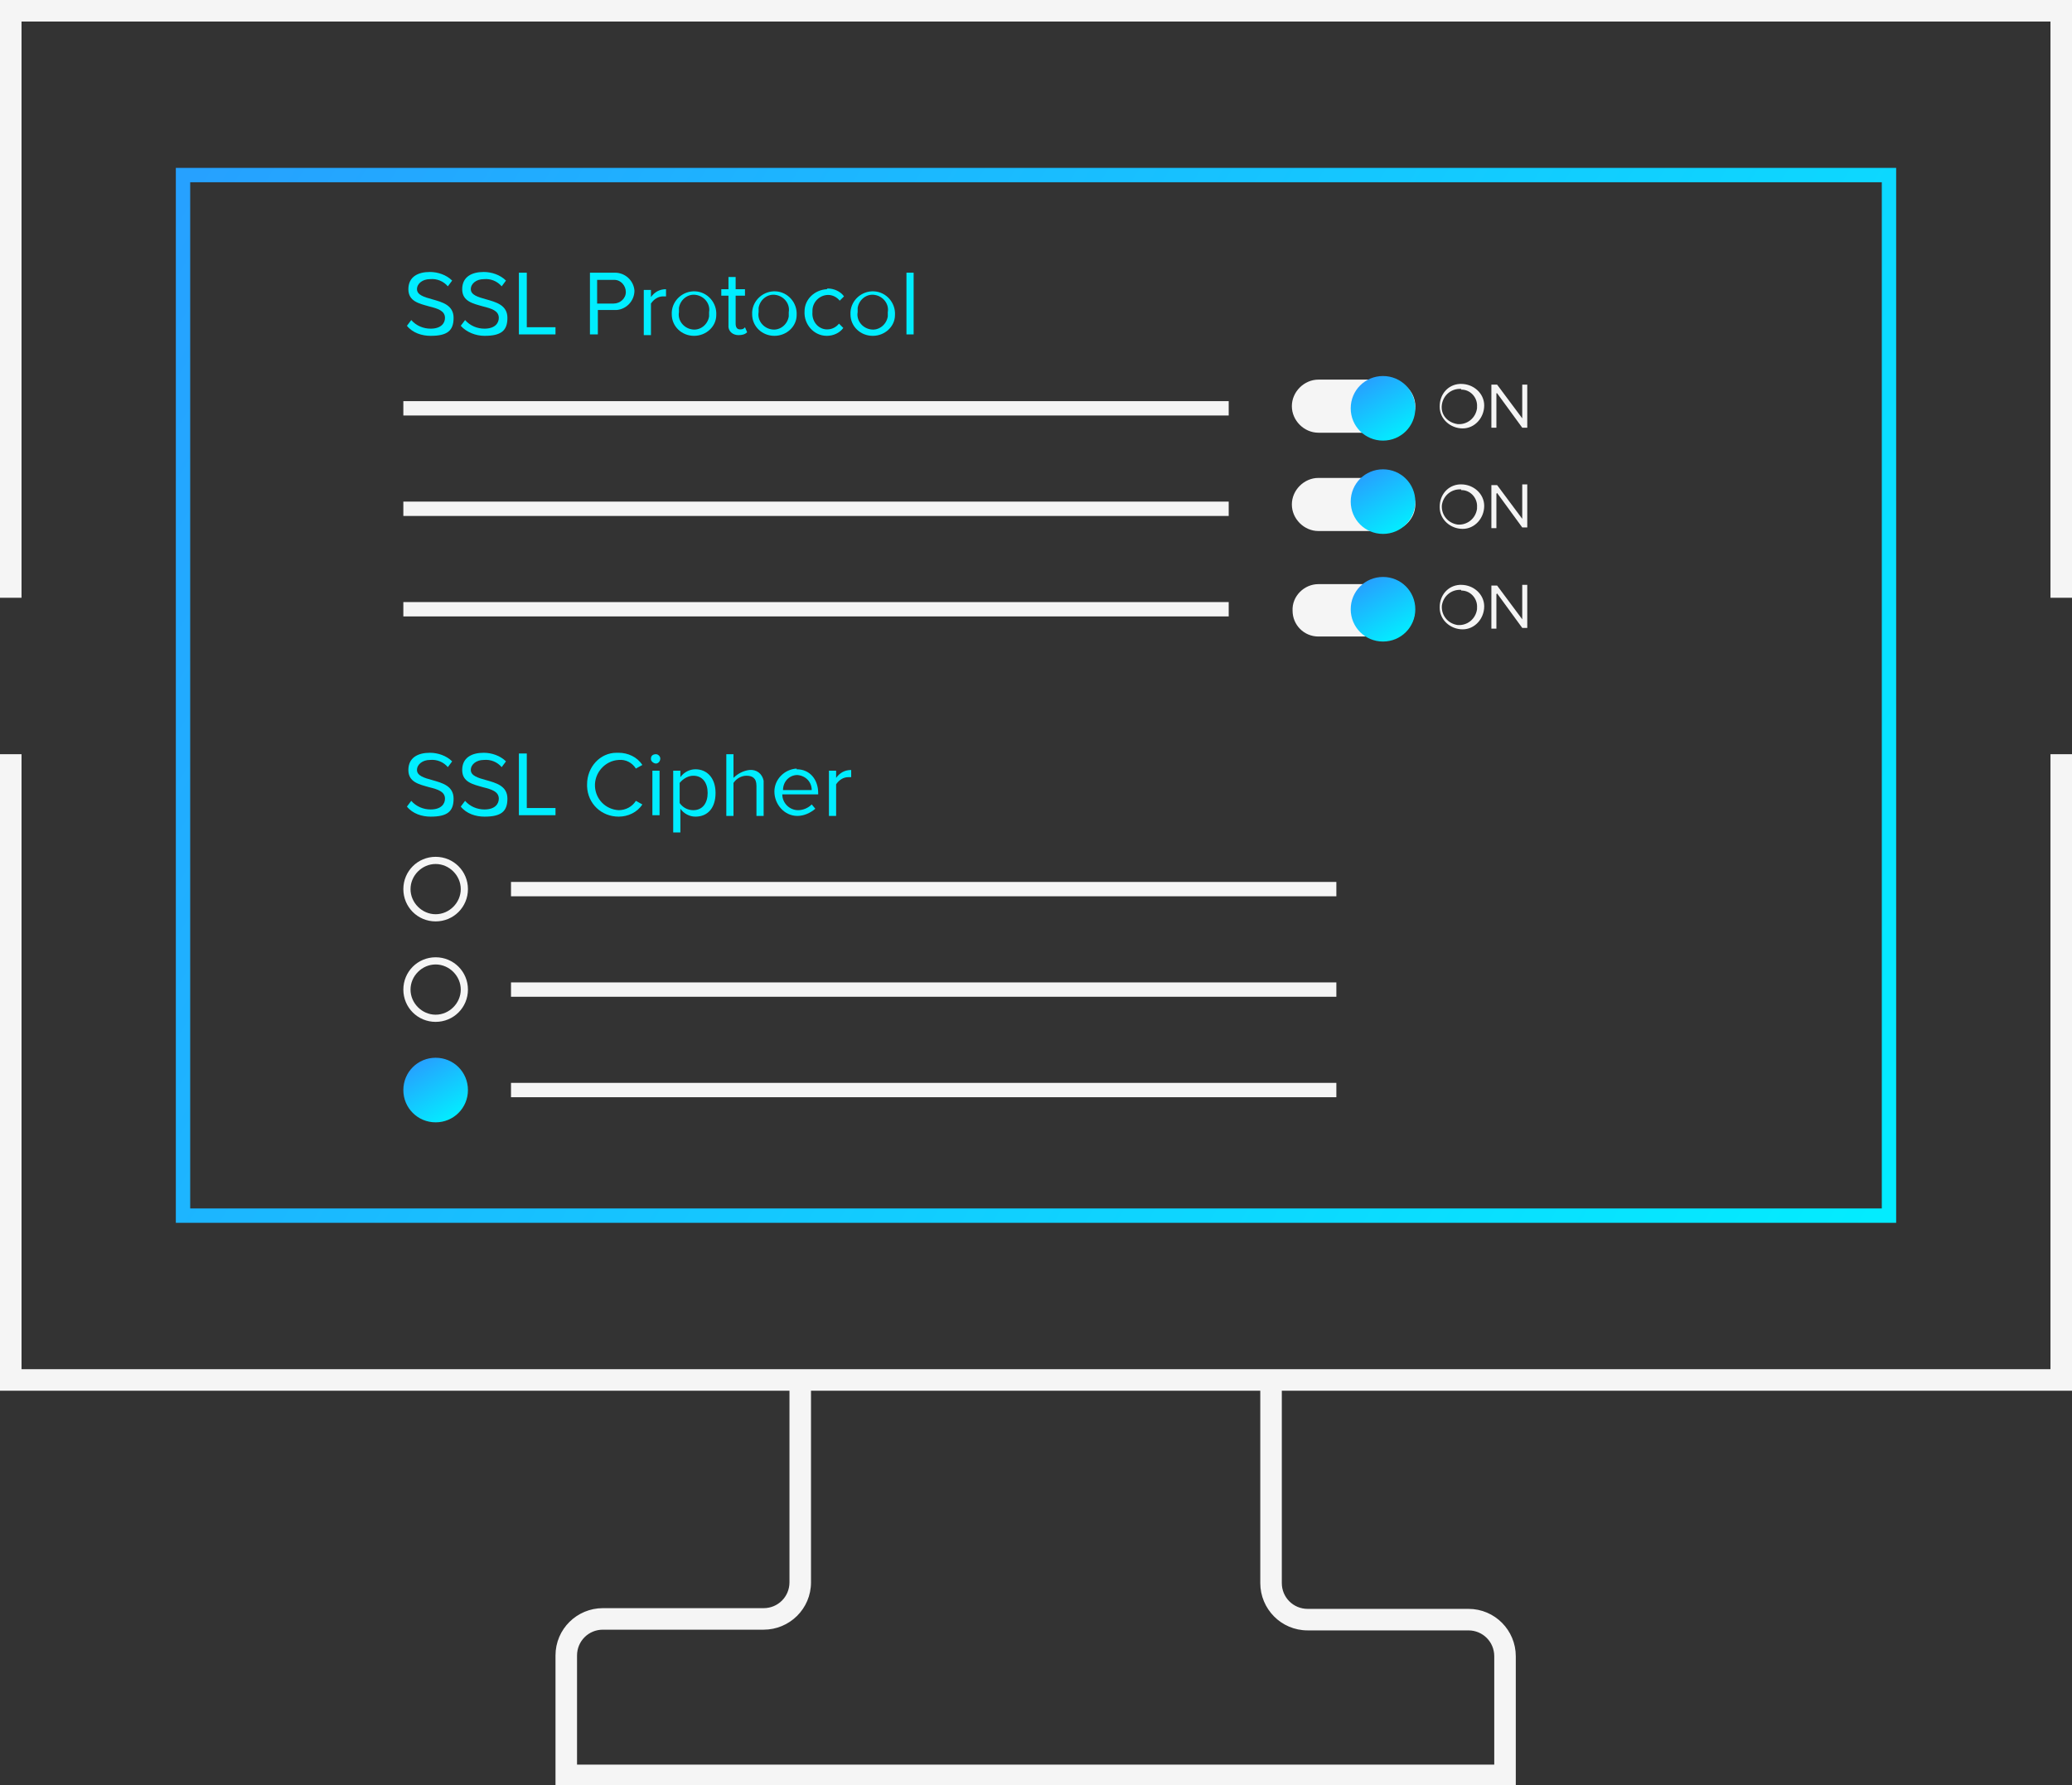 <?xml version="1.0" encoding="UTF-8"?>
<svg id="secure-app-delivery_protocol-security" xmlns="http://www.w3.org/2000/svg" xmlns:xlink="http://www.w3.org/1999/xlink" version="1.1" viewBox="0 0 288.7 248.8">
  <rect x="0" y="0" width="288.7" height="248.8" fill="#333333" stroke="none"/>
  <!-- Generator: Adobe Illustrator 29.8.1, SVG Export Plug-In . SVG Version: 2.1.1 Build 2)  -->
  <defs>
    <style>
      .st0 {
        fill: none;
      }

      .st1 {
        fill: url(#New_Gradient_Swatch2);
      }

      .st2 {
        fill: url(#New_Gradient_Swatch3);
      }

      .st3 {
        fill: url(#New_Gradient_Swatch4);
      }

      .st4 {
        fill: url(#New_Gradient_Swatch1);
      }

      .st5 {
        fill: url(#New_Gradient_Swatch);
      }

      .st6 {
        fill: #00edff;
      }

      .st7 {
        fill: #f5f5f5;
      }

      .st8 {
        clip-path: url(#clippath);
      }
    </style>
    <clipPath id="clippath">
      <rect class="st0" width="288.7" height="248.8"/>
    </clipPath>
    <linearGradient id="New_Gradient_Swatch" data-name="New Gradient Swatch" x1="194.9" y1="60.8" x2="190.4" y2="53" gradientUnits="userSpaceOnUse">
      <stop offset="0" stop-color="#03ecff"/>
      <stop offset="1" stop-color="#26a1ff"/>
    </linearGradient>
    <linearGradient id="New_Gradient_Swatch1" data-name="New Gradient Swatch" y1="73.8" y2="66" xlink:href="#New_Gradient_Swatch"/>
    <linearGradient id="New_Gradient_Swatch2" data-name="New Gradient Swatch" y1="88.8" x2="190.4" y2="81" xlink:href="#New_Gradient_Swatch"/>
    <linearGradient id="New_Gradient_Swatch3" data-name="New Gradient Swatch" x1="62.9" y1="155.8" x2="58.4" y2="148" xlink:href="#New_Gradient_Swatch"/>
    <linearGradient id="New_Gradient_Swatch4" data-name="New Gradient Swatch" x1="262.1" y1="168.6" x2="26.4" y2="25.1" xlink:href="#New_Gradient_Swatch"/>
  </defs>
  <g class="st8">
    <g id="Group_5393">
      <path id="Path_9799" class="st7" d="M193.5,52.9h-9.8c-2,0-3.7,1.7-3.7,3.7s1.7,3.7,3.7,3.7h9.8c2,0,3.7-1.7,3.7-3.7s-1.7-3.7-3.7-3.7"/>
      <path id="Path_9800" class="st6" d="M57.3,44.6c.7.8,1.7,1.2,2.7,1.2,1.5,0,2-.8,2-1.5,0-1-1-1.3-2.2-1.6-1.4-.4-2.9-.7-2.9-2.4s1.3-2.4,3-2.4c1.1,0,2.3.4,3.1,1.2l-.6.8c-.6-.7-1.5-1.1-2.5-1-1,0-1.8.6-1.8,1.4s1,1.1,2.1,1.4c1.4.4,3,.8,3,2.6s-.9,2.5-3.2,2.5c-1.2,0-2.5-.4-3.3-1.4l.6-.8Z"/>
      <path id="Path_9801" class="st6" d="M64.8,44.6c.7.8,1.7,1.2,2.7,1.2,1.5,0,2-.8,2-1.5,0-1-1-1.3-2.2-1.6-1.4-.4-2.9-.7-2.9-2.4s1.3-2.4,3-2.4c1.1,0,2.3.4,3.1,1.2l-.6.8c-.6-.7-1.5-1.1-2.5-1-1,0-1.8.6-1.8,1.4s1,1.1,2.1,1.4c1.4.4,3,.8,3,2.6s-.9,2.5-3.2,2.5c-1.2,0-2.5-.5-3.3-1.4l.6-.8Z"/>
      <path id="Path_9802" class="st6" d="M72.3,38h1.1v7.6h4v1h-5.1v-8.6Z"/>
      <path id="Path_9803" class="st6" d="M82.2,38h3.5c1.4,0,2.6,1.1,2.7,2.5,0,1.4-1.1,2.6-2.5,2.7,0,0-.1,0-.2,0h-2.4v3.4h-1.1v-8.6ZM85.5,39h-2.3v3.3h2.3c.9,0,1.7-.7,1.7-1.6,0-.9-.7-1.7-1.6-1.7,0,0,0,0-.1,0"/>
      <path id="Path_9804" class="st6" d="M89.7,40.4h1v1c.5-.7,1.2-1.1,2.1-1.1v1c-.1,0-.3,0-.4,0-.7,0-1.3.4-1.7,1v4.4h-1v-6.2Z"/>
      <path id="Path_9805" class="st6" d="M93.6,43.5c.1-1.7,1.6-3,3.3-2.9,1.7.1,3,1.6,2.9,3.3,0,1.6-1.4,2.9-3.1,2.9-1.7,0-3.1-1.3-3.1-3,0,0,0-.2,0-.3M98.8,43.5c.2-1.1-.6-2.2-1.8-2.4-1.1-.2-2.2.6-2.4,1.8,0,.2,0,.4,0,.6-.2,1.1.6,2.2,1.8,2.4,1.1.2,2.2-.6,2.4-1.8,0-.2,0-.4,0-.6"/>
      <path id="Path_9806" class="st6" d="M101.5,45.3v-4.1h-1v-.9h1v-1.7h1v1.7h1.3v.9h-1.3v3.9c0,.5.2.8.6.8.2,0,.5,0,.7-.3l.3.7c-.3.3-.7.4-1.2.4-.7,0-1.3-.4-1.4-1.1,0-.1,0-.2,0-.3"/>
      <path id="Path_9807" class="st6" d="M104.8,43.5c.1-1.7,1.6-3,3.3-2.9,1.7.1,3,1.6,2.9,3.3,0,1.6-1.4,2.9-3.1,2.9-1.7,0-3.1-1.3-3.1-3,0,0,0-.2,0-.3M109.9,43.5c.2-1.1-.6-2.2-1.8-2.4-1.1-.2-2.2.6-2.4,1.8,0,.2,0,.4,0,.6-.2,1.1.6,2.2,1.8,2.4,1.1.2,2.2-.6,2.4-1.8,0-.2,0-.4,0-.6"/>
      <path id="Path_9808" class="st6" d="M115.3,40.2c.9,0,1.8.4,2.3,1.1l-.6.6c-.4-.5-1-.8-1.6-.8-1.2,0-2.2,1-2.2,2.2,0,0,0,.2,0,.2-.1,1.2.7,2.3,1.9,2.4,0,0,.1,0,.2,0,.6,0,1.2-.3,1.6-.8l.6.6c-.5.7-1.4,1.1-2.3,1.1-1.8,0-3.2-1.6-3.1-3.4,0-1.7,1.4-3,3.1-3.1"/>
      <path id="Path_9809" class="st6" d="M118.5,43.5c.1-1.7,1.6-3,3.3-2.9,1.7.1,3,1.6,2.9,3.3,0,1.6-1.4,2.9-3.1,2.9-1.7,0-3.1-1.3-3.1-3,0,0,0-.2,0-.3M123.7,43.5c.2-1.1-.6-2.2-1.8-2.4-1.1-.2-2.2.6-2.4,1.8,0,.2,0,.4,0,.6-.2,1.1.6,2.2,1.8,2.4,1.1.2,2.2-.6,2.4-1.8,0-.2,0-.4,0-.6"/>
      <rect id="Rectangle_2851" class="st6" x="126.3" y="38" width="1" height="8.6"/>
      <path id="Path_9810" class="st7" d="M203.6,53.5c1.7,0,3.2,1.3,3.2,3,0,1.7-1.3,3.2-3,3.2-1.7,0-3.2-1.3-3.2-3,0,0,0,0,0-.1,0-1.6,1.1-3,2.8-3.1,0,0,.1,0,.2,0M203.6,54.2c-1.3-.1-2.5.8-2.7,2.2s.8,2.5,2.2,2.7c1.3.1,2.5-.8,2.7-2.2,0,0,0-.2,0-.2.1-1.2-.8-2.3-2-2.4,0,0-.1,0-.2,0"/>
      <path id="Path_9811" class="st7" d="M208.5,54.8v4.8h-.7v-6h.8l3.5,4.7v-4.7h.7v6h-.7l-3.5-4.8Z"/>
      <path id="Path_9812" class="st7" d="M203.6,67.5c1.7,0,3.2,1.3,3.2,3,0,1.7-1.3,3.2-3,3.2-1.7,0-3.2-1.3-3.2-3,0,0,0,0,0-.1,0-1.6,1.1-3,2.8-3.1,0,0,.1,0,.2,0M203.6,68.2c-1.3-.1-2.5.8-2.7,2.2-.1,1.3.8,2.5,2.2,2.7,1.3.1,2.5-.8,2.7-2.2,0,0,0-.2,0-.2.1-1.2-.8-2.3-2-2.4,0,0-.1,0-.2,0"/>
      <path id="Path_9813" class="st7" d="M208.5,68.8v4.8h-.7v-6h.8l3.5,4.7v-4.8h.7v6h-.7l-3.5-4.8Z"/>
      <path id="Path_9814" class="st7" d="M203.6,81.5c1.7,0,3.2,1.3,3.2,3,0,1.7-1.3,3.2-3,3.2-1.7,0-3.2-1.3-3.2-3,0,0,0,0,0-.1,0-1.6,1.1-3,2.8-3.1,0,0,.1,0,.2,0M203.6,82.2c-1.3-.1-2.5.8-2.7,2.2-.1,1.3.8,2.5,2.2,2.7,1.3.1,2.5-.8,2.7-2.2,0,0,0-.2,0-.2.1-1.2-.8-2.3-2-2.4,0,0-.1,0-.2,0"/>
      <path id="Path_9815" class="st7" d="M208.5,82.8v4.8h-.7v-6h.8l3.5,4.7v-4.8h.7v6h-.7l-3.5-4.8Z"/>
      <path id="Path_9816" class="st6" d="M57.3,111.6c.7.8,1.7,1.2,2.7,1.2,1.5,0,2-.8,2-1.5,0-1-1-1.3-2.2-1.6-1.4-.4-2.9-.7-2.9-2.4s1.3-2.4,3-2.4c1.1,0,2.3.4,3.1,1.2l-.6.8c-.6-.7-1.5-1.1-2.5-1-1,0-1.8.6-1.8,1.4s1,1.1,2.1,1.4c1.4.4,3,.8,3,2.6s-.9,2.5-3.2,2.5c-1.2,0-2.5-.4-3.3-1.4l.6-.8Z"/>
      <path id="Path_9817" class="st6" d="M64.8,111.6c.7.8,1.7,1.2,2.7,1.2,1.5,0,2-.8,2-1.5,0-1-1-1.3-2.2-1.6-1.4-.4-2.9-.7-2.9-2.4s1.3-2.4,3-2.4c1.1,0,2.3.4,3.1,1.2l-.6.8c-.6-.7-1.5-1.1-2.5-1-1,0-1.8.6-1.8,1.4s1,1.1,2.1,1.4c1.4.4,3,.8,3,2.6s-.9,2.5-3.2,2.5c-1.2,0-2.5-.4-3.3-1.4l.6-.8Z"/>
      <path id="Path_9818" class="st6" d="M72.3,105h1.1v7.6h4v1h-5.1v-8.6Z"/>
      <path id="Path_9819" class="st6" d="M81.8,109.3c0-2.4,1.8-4.4,4.1-4.4,0,0,.2,0,.3,0,1.3,0,2.6.6,3.3,1.7l-.9.5c-.5-.8-1.4-1.3-2.4-1.2-1.9.1-3.4,1.8-3.3,3.7.1,1.8,1.5,3.2,3.3,3.3,1,0,1.9-.5,2.4-1.3l.9.5c-.7,1.1-2,1.7-3.3,1.7-2.4,0-4.3-1.8-4.4-4.2,0,0,0-.2,0-.2"/>
      <path id="Path_9820" class="st6" d="M90.7,105.7c0-.4.3-.6.7-.6.3,0,.6.3.6.6,0,.4-.3.7-.6.7s-.7-.3-.7-.6c0,0,0,0,0,0M90.9,107.4h1v6.2h-1v-6.2Z"/>
      <path id="Path_9821" class="st6" d="M93.8,116v-8.6h1v.9c.5-.7,1.3-1.1,2.1-1.1,1.6,0,2.8,1.2,2.8,3.3s-1.1,3.3-2.8,3.3c-.8,0-1.6-.4-2.1-1.1v3.3h-1ZM96.6,108.1c-.7,0-1.4.4-1.9,1v2.8c.4.6,1.1,1,1.9,1,1.3,0,2-1,2-2.4s-.7-2.4-2-2.4"/>
      <path id="Path_9822" class="st6" d="M105.4,109.5c0-1.1-.6-1.4-1.4-1.4-.7,0-1.4.4-1.8,1v4.6h-1v-8.6h1v3.3c.6-.6,1.4-1,2.2-1.1,1-.1,1.8.5,2,1.5,0,.2,0,.3,0,.5v4.4h-1v-4.1Z"/>
      <path id="Path_9823" class="st6" d="M111,107.2c1.9,0,3,1.5,3,3.3v.2h-5c0,1.2,1,2.2,2.2,2.2.7,0,1.4-.3,1.9-.8l.5.6c-.7.6-1.6,1-2.5,1-1.8,0-3.2-1.6-3.2-3.4,0-1.7,1.4-3.1,3.1-3.2M109,110.1h4.1c0-1.1-.8-2-2-2.1,0,0,0,0,0,0-1.1,0-2,.9-2,2.1"/>
      <path id="Path_9824" class="st6" d="M115.5,107.4h1v1c.5-.7,1.2-1.1,2.1-1.1v1c-.1,0-.3,0-.4,0-.7,0-1.3.4-1.7,1v4.4h-1v-6.2Z"/>
      <path id="Path_9825" class="st5" d="M197.2,56.9c0,2.5-2,4.5-4.5,4.5s-4.5-2-4.5-4.5,2-4.5,4.5-4.5,4.5,2,4.5,4.5"/>
      <path id="Path_9826" class="st7" d="M193.5,66.6h-9.8c-2,0-3.7,1.7-3.7,3.7s1.7,3.7,3.7,3.7h9.8c2,0,3.7-1.7,3.7-3.7s-1.7-3.7-3.7-3.7h0"/>
      <path id="Path_9827" class="st4" d="M197.2,69.9c0,2.5-2,4.5-4.5,4.5s-4.5-2-4.5-4.5,2-4.5,4.5-4.5,4.5,2,4.5,4.5"/>
      <path id="Path_9828" class="st7" d="M193.5,81.4h-9.8c-2,0-3.7,1.7-3.6,3.7,0,2,1.6,3.6,3.6,3.6h9.8c2,0,3.7-1.7,3.6-3.7,0-2-1.6-3.6-3.6-3.6"/>
      <path id="Path_9829" class="st1" d="M197.2,84.9c0,2.5-2,4.5-4.5,4.5s-4.5-2-4.5-4.5,2-4.5,4.5-4.5,4.5,2,4.5,4.5"/>
      <path id="Path_9830" class="st7" d="M60.7,128.4c-2.5,0-4.5-2-4.5-4.5s2-4.5,4.5-4.5,4.5,2,4.5,4.5c0,2.5-2,4.5-4.5,4.5M60.7,120.4c-1.9,0-3.5,1.6-3.5,3.5s1.6,3.5,3.5,3.5,3.5-1.6,3.5-3.5-1.6-3.5-3.5-3.5h0"/>
      <path id="Path_9831" class="st7" d="M60.7,142.4c-2.5,0-4.5-2-4.5-4.5s2-4.5,4.5-4.5,4.5,2,4.5,4.5c0,2.5-2,4.5-4.5,4.5M60.7,134.4c-1.9,0-3.5,1.6-3.5,3.5s1.6,3.5,3.5,3.5,3.5-1.6,3.5-3.5h0c0-1.9-1.6-3.5-3.5-3.5"/>
      <path id="Path_9832" class="st2" d="M65.2,151.9c0,2.5-2,4.5-4.5,4.5s-4.5-2-4.5-4.5,2-4.5,4.5-4.5h0c2.5,0,4.5,2,4.5,4.5"/>
      <path id="Path_9833" class="st3" d="M262.2,168.4H26.5V25.4h235.7v143ZM264.2,23.4H24.5v147h239.7V23.4Z"/>
      <path id="Path_9834" class="st7" d="M211.2,248.8H77.4v-18.1c0-3.7,3-6.6,6.6-6.6h22.4c2,0,3.6-1.6,3.6-3.6v-27.6h3v27.6c0,3.7-3,6.6-6.6,6.6h-22.4c-2,0-3.6,1.6-3.6,3.6v15.2h127.8v-15.1c0-2-1.6-3.6-3.6-3.6h-22.4c-3.7,0-6.6-3-6.6-6.6v-27.6h3v27.6c0,2,1.6,3.6,3.6,3.6h22.4c3.7,0,6.6,3,6.6,6.6v18.2Z"/>
      <path id="Path_9835" class="st7" d="M288.7,193.8H0v-88.7h3v85.7h282.7v-85.7h3v88.7Z"/>
      <path id="Path_9836" class="st7" d="M288.7,83.3h-3V3H3v80.3H0V0h288.7v83.3Z"/>
      <rect id="Rectangle_2852" class="st7" x="71.2" y="122.9" width="115" height="2"/>
      <rect id="Rectangle_2853" class="st7" x="71.2" y="136.9" width="115" height="2"/>
      <rect id="Rectangle_2854" class="st7" x="71.2" y="150.9" width="115" height="2"/>
      <rect id="Rectangle_2855" class="st7" x="56.2" y="55.9" width="115" height="2"/>
      <rect id="Rectangle_2856" class="st7" x="56.2" y="69.9" width="115" height="2"/>
      <rect id="Rectangle_2857" class="st7" x="56.2" y="83.9" width="115" height="2"/>
    </g>
  </g>
</svg>